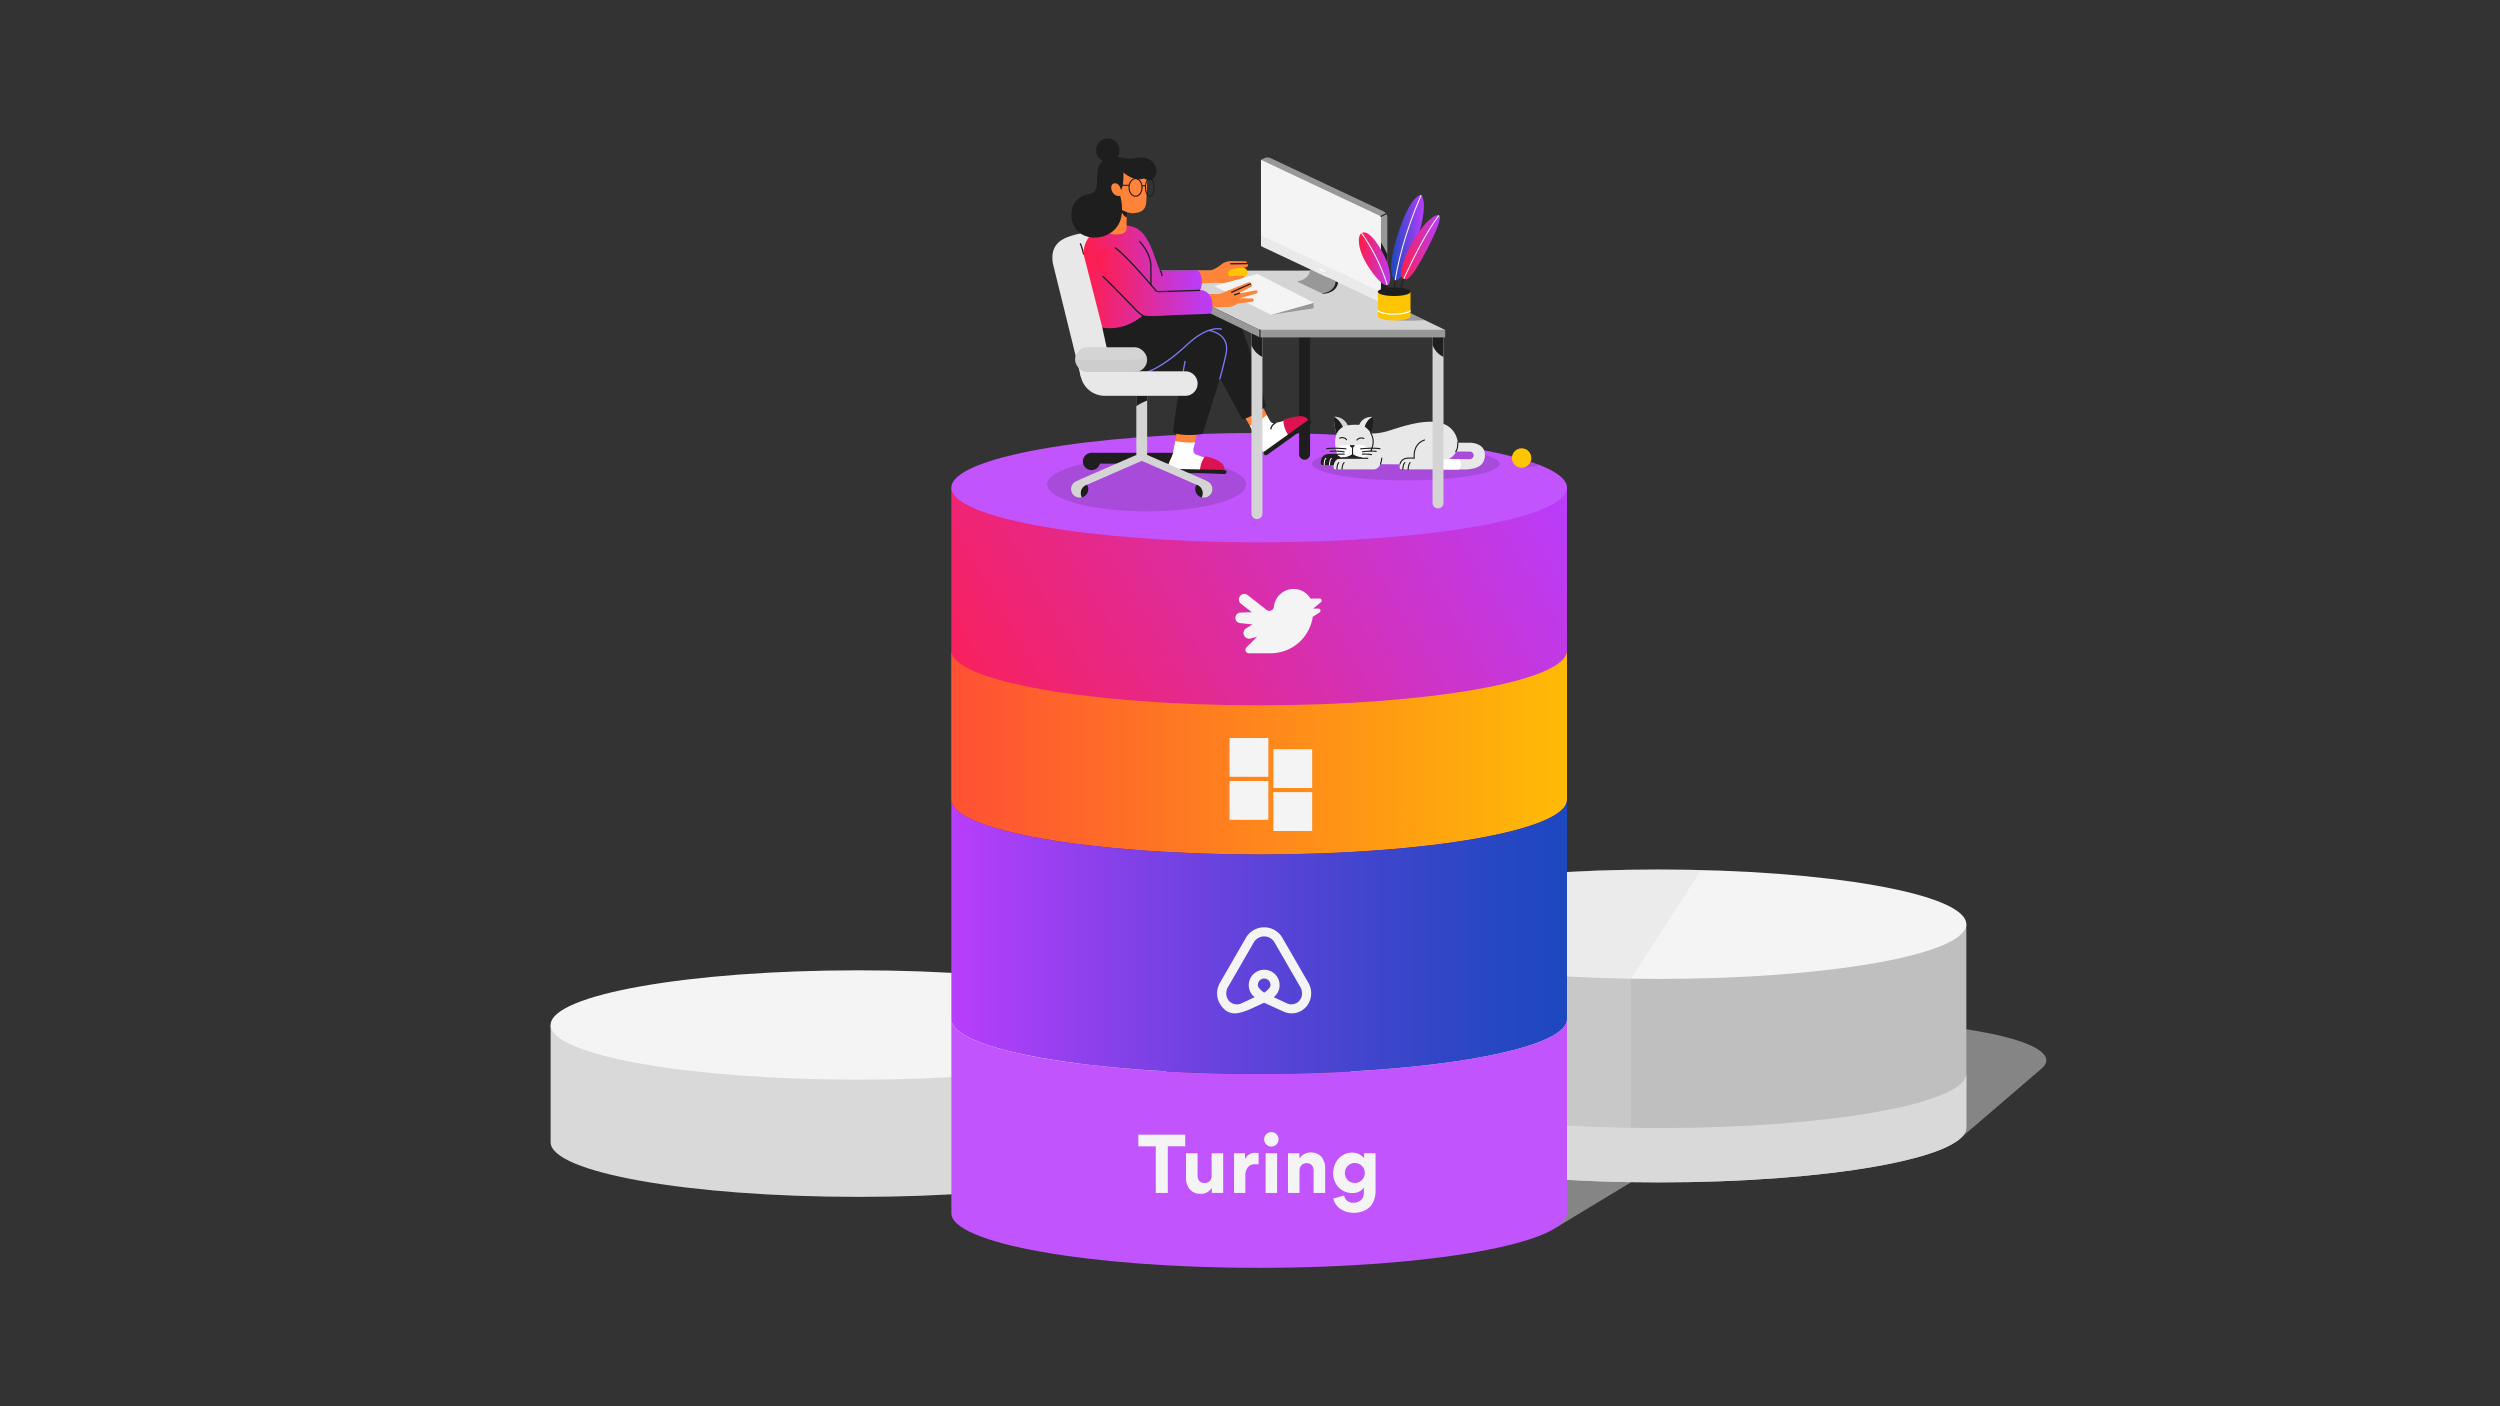 <svg xmlns="http://www.w3.org/2000/svg" xmlns:xlink="http://www.w3.org/1999/xlink" viewBox="0 0 1920 1080"><rect x="0" y="0" width="1920" height="1080" fill="#333333" stroke="none"/><style>.B{fill:#1e1e1e}.C{fill:none}.D{stroke-linecap:round}.E{stroke:#1e1e1e}.F{stroke-linejoin:round}.G{fill:#d4d4d4}.H{stroke-width:.871}.I{fill:#f4f4f4}.J{fill:#e8e8e8}.K{stroke-miterlimit:10}.L{fill:#ff8338}.M{stroke-width:.8}.N{fill:#989898}.O{stroke:#f4f4f4}.P{fill:#ffc500}</style><defs><linearGradient id="A" x1="738.28" y1="629.63" x2="1197.63" y2="364.42" gradientUnits="userSpaceOnUse"><stop offset="0" stop-color="#ff1d4b"></stop><stop offset="1" stop-color="#b83dfd"></stop></linearGradient><linearGradient id="B" x1="502.12" y1="577.96" x2="1248.05" y2="577.96" gradientUnits="userSpaceOnUse"><stop offset="0" stop-color="#ff1d4b"></stop><stop offset="1" stop-color="#ffc500"></stop></linearGradient><linearGradient id="C" x1="1203.45" y1="758.99" x2="730.65" y2="758.99" gradientUnits="userSpaceOnUse"><stop offset="0" stop-color="#1c48bf"></stop><stop offset=".12" stop-color="#2747c3"></stop><stop offset=".34" stop-color="#4345ce"></stop><stop offset=".62" stop-color="#7142e1"></stop><stop offset=".96" stop-color="#b13efa"></stop><stop offset="1" stop-color="#b93dfd"></stop></linearGradient><linearGradient id="D" x1="832.17" y1="212.51" x2="923.03" y2="212.51" xlink:href="#A"></linearGradient><linearGradient id="F" x1="1068.42" y1="182.5" x2="1093.53" y2="182.5" gradientUnits="userSpaceOnUse"><stop offset="0" stop-color="#1c48bf"></stop><stop offset="1" stop-color="#b93dfd"></stop></linearGradient><linearGradient id="G" x1="1076.01" y1="189.82" x2="1105.84" y2="189.82" xlink:href="#A"></linearGradient><linearGradient id="H" x1="1044.24" y1="196.885" x2="1069.81" y2="198.164" xlink:href="#A"></linearGradient><linearGradient id="J" x1="841.34" y1="216.1" x2="931.14" y2="216.1" xlink:href="#A"></linearGradient><clipPath id="E"><path d="M1060.58 166.17l-92.14-43.41v65.51a1.19 1.19 0 00.68 1.08l91.46 43.09v-66.27z" class="C"></path></clipPath><clipPath id="I"><path d="M1083.28 242.91c0 1.8-5.62 3.25-12.56 3.25s-12.55-1.45-12.55-3.25v-18.82h25.11z" class="C"></path></clipPath></defs><g fill="#d9d9d9"><path d="M1571.57 814.35c0-17.44-79.58-31.58-177.75-31.58s-177.75 14.14-177.75 31.58 79.58 31.57 177.75 31.57c29.5 0 57.32-1.28 81.8-3.53l-1 29.15 28.76 4.52 63.69-54.65c2.93-2.27 4.5-4.64 4.5-7.06zm-375.85 128.01l56.78-34.29-79-19.78 22.22 54.07z" opacity=".5"></path><path d="M895.67 877.2c0 23.19-105.84 42-236.4 42s-236.4-18.8-236.4-42v-90h472.8z"></path></g><ellipse cx="659.27" cy="787.2" rx="236.4" ry="42" class="I"></ellipse><path d="M1037.33 866.07c0 23.2 105.84 42 236.4 42s236.4-18.8 236.4-42V709.81h-472.8z" fill="#bfbfbf"></path><ellipse cx="1273.73" cy="709.81" rx="236.4" ry="42" class="I"></ellipse><g fill="#d9d9d9"><path d="M1273.73 908.07c130.56 0 236.4-18.8 236.4-42v-41.72c0 23.19-105.84 42-236.4 42s-236.4-18.8-236.4-42v41.72c0 23.2 105.84 42 236.4 42z"></path><path d="M1306.36 668.21q-16-.39-32.63-.4c-46.26 0-89.4 2.36-125.85 6.44L1134.6 900l7 .87 4.76.55c16 1.82 33.28 3.31 51.59 4.41l11.11.62 43.48 1.59V751.8z" style="mix-blend-mode:multiply" opacity=".34"></path></g><path d="M1203.45 374.51h-472.8v239.72c0 23.19 105.84 42 236.4 42 130.3 0 236-18.73 236.39-41.86" fill="url(#A)"></path><ellipse cx="967.05" cy="374.51" rx="236.4" ry="42" fill="#c154fd"></ellipse><path d="M730.65 614.23c0 23.19 105.84 42 236.4 42 130.3 0 236-18.73 236.39-41.86V499.76c-.22 23.16-106 41.93-236.4 41.93s-236.4-18.81-236.4-42" fill="url(#B)"></path><path d="M967.05 824.76c130.22 0 235.84-18.7 236.39-41.81v120.8-289.38c-.42 23.13-106.09 41.86-236.39 41.86-130.56 0-236.4-18.81-236.4-42v168.54c0 23.23 105.84 41.99 236.4 41.99z" fill="url(#C)"></path><path d="M1203.44 871.82V783c-.55 23.11-106.17 41.81-236.39 41.81-130.55 0-236.39-18.8-236.4-42v148.9c0 23.19 105.84 42 236.4 42s236.4-18.8 236.4-42v-48.29z" fill="#c154fd"></path><path d="M830.05 289.28L809 203.91s-4.07-12.8 6.11-19.45 36.64-8.15 36.64-8.15l29 111-50.7 1.97z" class="J"></path><path d="M832.18 195.18s-1.36-6.11-2.45-7.92" class="C D E K"></path><g class="B"><path d="M997.72 208.39h8.42v140.48a4.21 4.21 0 01-4.21 4.21 4.21 4.21 0 01-4.21-4.21V208.39z"></path><path d="M997.72 208.39v11.07a16.56 16.56 0 008.35 9.09l.07-20.16z"></path><ellipse cx="880.63" cy="372.03" rx="76.41" ry="20.7" opacity=".15"></ellipse><circle cx="838.29" cy="354.4" r="6.66"></circle><path d="M873.31 347.74h-35v8.35h30.33s8.87-1.29 4.67-8.35z"></path><circle cx="913.82" cy="354.4" r="6.66"></circle><path d="M878.8 347.74h35v8.35h-30.31s-8.9-1.29-4.69-8.35z"></path></g><path d="M970 312.74l4.86 10c1 1.91 2.36 3.13 4.43 2.56l8.37-2.51c7-2.22 12.84-3.88 15.77-1.1a2.65 2.65 0 01.38 3.38c-.76 1.15-13.07 9.84-13.07 9.84l-11.4 8c-5.43 3.44-9.49 6.07-12.13 1.44-1.45-2.53-1.18-6.37-3-9.77-1.73-3.25-7.69-13.21-7.69-13.21m-36.82 10.78l-3.53 12.48c-.35 2.12.2 3.82 2.19 4.6l8.41 2.84c6.91 2.41 12.6 4.6 13.27 8.59a2.65 2.65 0 01-1.72 2.93c-1.3.47-16.37 0-16.37 0l-13.9-.48c-6.4-.51-11.23-.84-10.56-6.12.36-2.9 2.88-5.81 3.47-9.61.57-3.64 3.21-16.92 3.21-16.92" class="L"></path><path d="M917.79 339.55c-5.08 1.11-15.2-.78-15.2-.78L901 347.4c-.59 3.8-3.11 6.71-3.47 9.61-.67 5.28 4.16 5.61 10.56 6.12l13.9.48s15.07.45 16.37 0a2.65 2.65 0 001.72-2.93c-.67-4-6.36-6.18-13.27-8.59l-8.2-3c-1.91-.72-2.36-2.59-2-4.71z" fill="#fff"></path><path d="M921.43 363.36s-.22-7.28 3.7-12.39a1.26 1.26 0 011.26-.36c3.58.64 8.53 2.29 11.75 5.05a5.93 5.93 0 011.56 7.21q-.12.22-.27.45z" fill="#dd1250"></path><path d="M846.52 251.34L854 285.7l54.91-.53-3.93 18.46s-3 16.72-4 27.77a1.07 1.07 0 00.69 1.18c2.38.75 9.6 2.51 21.28.81a1.06 1.06 0 00.84-.71l13.16-42.09 16.86 31a.69.69 0 00.77.34c1.87-.45 8.54-2.46 17.4-9.72a.7.7 0 00.23-.74c-1.49-5.22-16-55.69-21.59-67.88-6-13-12.12-29.4-65.15-10.94z" class="B"></path><path d="M880.68 285.8s11.52-2.8 30.89-21c16.61-15.57 26.43-12 26.43-12m-9.48.97s16.62 2.08 13.05 18.23c-2 9.26-4.75 19-4.75 19m-28.09-6.1l1.38-7.32" stroke="#7b7bf9" class="C D K"></path><path d="M940.38 364.06l-40.48-.85a1.58 1.58 0 01-1.54-1.61 1.57 1.57 0 011.61-1.53l40.48.85a1.57 1.57 0 011.53 1.6 1.57 1.57 0 01-1.6 1.54z" class="B"></path><path d="M1003.78 325.09a2.65 2.65 0 00-.38-3.38c-2.93-2.78-8.79-1.12-15.77 1.1-3.61 1.15-6.3 1.6-8.27 2.14s-3.37-.38-4.36-2.29l-2.21-4.1c-3.51 3.89-11.33 7.72-12.92 8.48l4.32 7.53c1.81 3.4 1.54 7.24 3 9.77 2.64 4.63 6.7 2 12.13-1.44l11.4-8s12.28-8.66 13.06-9.81z" fill="#fff"></path><path d="M990.8 336.29s-5.61-7.06-5.07-13.93c0 0 8.74-3 14-2.69a6.11 6.11 0 015.72 5c0 .17 0 .35.06.53z" fill="#dd1250"></path><rect x="966.64" y="334.5" width="44.23" height="3.37" rx="1.61" transform="rotate(-35.63 988.613 336.182)" class="B"></rect><path d="M979.36 325a6.35 6.35 0 00-3.34 4.39" class="C D E F"></path><g class="B"><ellipse cx="1079.73" cy="356.2" rx="71.98" ry="12.75" opacity=".15"></ellipse><path d="M1025.37 348.72a27.83 27.83 0 00-5.56 0c-4.6.3-5.4 4.57-5.48 6.92a1.54 1.54 0 001.55 1.58h13.45v-6.8z"></path></g><path d="M1061.21 351.89c-.82 9.32-6.61 8.59-6.61 8.59h-28.9a1.54 1.54 0 01-1.55-1.58c.08-2.35.88-6.53 5.48-6.92l5.34-5.84 19.34-6.59 6.35 2.59c.15.12.55 9.75.55 9.75z" class="J"></path><path d="M1030.62 347.03h15.41v4.62h-15.41z" class="B"></path><path d="M1060.21 356.5l15 .12a13.68 13.68 0 00-.32 2.28 1.54 1.54 0 001.55 1.58h28.91l3.72-6c16-6.39 9-20.11 9-20.11-8.69-18.87-39.5-7.2-51.58-3.53s-16.7 1.22-16.7 1.22" class="J"></path><path d="M1026.38 333.23a50.81 50.81 0 01-1.92-12.57.62.62 0 01.61-.63 11.19 11.19 0 0110.17 6.91" class="G"></path><path d="M1031.56 329.55l-.2-1.56a16 16 0 00-6.68-7.8.64.64 0 00-.22.47 50.81 50.81 0 001.92 12.57zm21.06 3.2s3.07-8 1.35-12.54c0 0-4.26 0-8.28 8.57l7.41 4" class="B"></path><path d="M1026.43 347s-4-12 3.31-18c2.7-2.23 7.32-3.08 14.17-2.68 2.41-5.88 8-6.17 10.06-6.18v.08a11.85 11.85 0 00-5.83 7.54s10.48 6.25 4.65 18.93" class="J"></path><path d="M1040.81 341.88s10.19-1.6 10.27 4.42-7.15 5.89-12.33 2.4c-5 3.62-12.44 3.7-12.35-2.4s10.27-4.42 10.27-4.42" fill="#fff"></path><g class="C D F"><path d="M1038.75 349.43v-5.62m3.39-5.89s1.64-2.46 5.29-1.18m-13.28.92s-1.64-2.47-5.29-1.19m31.33 19.92a15.23 15.23 0 001-4.5m-10.75.11s-16.45-.21-23 0m-.63 8.32s-.08-3.64 1.37-5m2.48 5s.16-3.64 1.61-5" class="E H"></path><path d="M1017 357s-.19-3.67 1.25-5m2.8 5s0-3.58 1.4-4.93" class="M O"></path><path d="M1075.29 356.23a5.61 5.61 0 015.06-4.25 30.13 30.13 0 015.83-.09s-1.72-10.5 7.78-13.94m-16.59 22.63s.09-3.9 1.53-5.25m2.56 5.25s.09-3.9 1.53-5.25m-49.29-10.6s-8.91-1-14.81-.12m13.36 2.39a41.33 41.33 0 00-10.47-.36m10.59 2.19a25.19 25.19 0 00-7 .36" class="E H"></path></g><path d="M1036.67 341.88h3.77s-.4 2-2 1.93-1.77-1.93-1.77-1.93z" class="B"></path><path d="M1129 340h-9.45a11.56 11.56 0 01-1.46 6.61v.17h10.72a2.94 2.94 0 110 5.88H1107a3.94 3.94 0 00-3.94 3.94 3.94 3.94 0 003.94 3.94h13.8c10.22.27 19.34-.91 19.63-11C1140.65 340 1129 340 1129 340z" class="J"></path><path d="M1120.75 352.79l-.49-.09H1107a3.94 3.94 0 000 7.88h13.8s2.39-4.53-.05-7.79z" fill="#fff"></path><g class="C D E F H"><path d="M1118 346.82s1.92-2.17 1.5-6.78m-66.83-7.58c1.89 3.15 3.09 7.62.17 14"></path><path d="M1045 344.73s8.91-1 14.8-.12m-13.35 2.39a41.43 41.43 0 0110.48-.36m-10.6 2.19a25.19 25.19 0 017 .36"></path></g><path d="M1100.2 253.95h8.42v132.3a4.21 4.21 0 01-4.21 4.21 4.21 4.21 0 01-4.21-4.21v-132.3z" class="G"></path><path d="M1100.2 254v11a16.6 16.6 0 008.35 9.1l.07-20.16z" class="B"></path><path d="M961.12 253.95h8.42v140.48a4.21 4.21 0 01-4.21 4.21 4.21 4.21 0 01-4.21-4.21V253.95z" class="G"></path><path d="M961.12 254v11a16.6 16.6 0 008.35 9.1l.06-20.16z" class="B"></path><path d="M873.71 207.89l141.96-.09 94.21 45.61H967.63l-93.92-45.52z" class="G"></path><path d="M1094.39 245.91l-15.23-7.37-8.92 1-7.61 4.57s6.12 3.28 31.76 1.8z" opacity=".3" class="B"></path><path d="M873.71 213.62l93.92 45.51h142.25v-5.72H967.63l-93.92-45.52v5.73z" class="N"></path><path d="M967.63 259.13v-5.72" class="C D E F H"></path><path d="M942.52 206s2.35-1.59 7.27-1.59 7.8 1.85 8.19 4.25-.91 4.31-6.82 5.22c-7.13 1.1-10.61-1.06-10.84-3.71a4.84 4.84 0 012.2-4.17z" class="P"></path><path d="M921.56 217.76l12.33-.68a38.58 38.58 0 0013-.73l7.32-1.26a1.7 1.7 0 001.42-1.61 1.72 1.72 0 00-1.79-1.79l-8.68.43a1.58 1.58 0 01-1.22-.47 2.63 2.63 0 01-.58-2.56c.54-2.31 6.7-3.69 13.15-3.68a2 2 0 002-2 1.33 1.33 0 00-.75-1s.28-1.49-.81-1.7c-.91-.17-6-.13-10.79-.2a14.17 14.17 0 00-6 1.19 9.83 9.83 0 00-2.35 1.54 24.23 24.23 0 01-7.34 4.18 5.45 5.45 0 01-1.7.27h-9.54a16.91 16.91 0 00-.45 8.06c.69 3.25 2.78 2.01 2.78 2.01z" class="L"></path><path d="M945.17 202.58l12.62-.14" class="C D E F"></path><path d="M921.49 223.41a16 16 0 00-.89-15.41 1 1 0 00-.8-.38l-28.72.27s0 1.64-4.61-11.67-9-18-12.76-20.35c-8.42-5.25-26.46-3.35-34.91 3.72-7.17 6-6.62 15.55-6.62 15.55l14.38 56.36s15.61 4 31.22-9.26" fill="url(#D)"></path><path d="M976.28 241.73l32.52-9.29v3.82a.6.6 0 01-.51.6z" class="N"></path><path d="M847.25 177.43s7.16 4.37 15 1.86a4.4 4.4 0 003.07-4.38 58.67 58.67 0 01.73-13.53s-7.69-9.68-16.83.46z" class="L"></path><path d="M859.23 159.3s3.53 7 6 7.78c0 0 .64-5.79 1.36-7.51z" class="B"></path><path d="M859.49 160.11s6.48 3.77 10 3.62c4.3-.19 10.43-.74 10.83-8.61l1-20.81c-.1-3.64-4-11.29-14.12-11.84s-17.91 3.8-19.81 9.41-.73 17.47 2.89 21.9a22.75 22.75 0 009.21 6.33z" class="L"></path><g class="B"><path d="M859.8 148.93a34.89 34.89 0 011.33 17.7c-3.44 16.65-24.53 19.91-33.21 11s-6.67-26 8.52-28.62c4.41-.76 6.13-3.69 6.14-10.29 0-7.18-.17-15.24 10.14-17.73 8.59-2.09 8.73 2.36 19.49.32 12-2.28 16.1 5.59 16 10.5-.09 4-3.8 9.14-9.59 5.18 0 0-6.7 3.36-15.84-4.6 0 0 .5 10.81-2 13.75a4.84 4.84 0 00-.98 2.79z"></path><circle cx="850.78" cy="115.33" r="9"></circle></g><g class="C E F"><path d="M860.15 142.3h6.69" class="D H"></path><ellipse cx="872.09" cy="143.94" rx="4.99" ry="6.77" stroke-width=".852"></ellipse><path d="M877.23 143a2 2 0 012.53 0" class="D H"></path><ellipse cx="883.09" cy="143.94" rx="3.37" ry="6.77" stroke-width=".774"></ellipse><path d="M875.33 185.57s8.68 8.68 8.56 19.25c-.09 7.89.12 14.54.12 14.54" class="D"></path></g><path d="M965.67 210.42l43 21.84a.21.21 0 010 .39l-32.15 9a1 1 0 01-.75-.07L933 219.92a.21.21 0 010-.39l32.46-9.13a.2.2 0 01.21.02z" class="I"></path><path d="M860.36 144.15a5.69 5.69 0 00-1.23-2.06 3.77 3.77 0 00-3.88-1.16c-3.26.91-2.11 8.87 3.47 9.59 1.31.18 2.28-.4 2.57-2.17.16-.97-.55-3.1-.93-4.2z" class="L"></path><path d="M891.08 207.93a5.72 5.72 0 011.22 3.75" class="C D E F"></path><path d="M872.65 303.63H881v45.79a4.15 4.15 0 01-4.15 4.15 4.15 4.15 0 01-4.15-4.15v-45.79h-.05z" class="G"></path><g class="B"><circle cx="829.15" cy="375.61" r="6.66"></circle><path d="M872.65 312a40.49 40.49 0 018.31-4.32v-4h-8.31z"></path></g><path d="M872.65 349.42l-46.18 20.1a6.66 6.66 0 002.68 12.75 6.79 6.79 0 001.76-.23 6.5 6.5 0 01-.87-3.4 6.72 6.72 0 014.94-6.43l43.09-18.81" class="G"></path><circle cx="924.59" cy="375.61" r="6.66" class="B"></circle><path d="M881.09 349.42l46.18 20.1a6.66 6.66 0 01-2.68 12.75 6.79 6.79 0 01-1.76-.23 6.41 6.41 0 00.87-3.4 6.72 6.72 0 00-4.94-6.43l-43.09-18.81" class="G"></path><path d="M829.64 285.17h80.71a9.41 9.41 0 019.41 9.41 9.41 9.41 0 01-9.41 9.41h-61.89a18.82 18.82 0 01-18.82-18.82z" class="J"></path><rect x="825.66" y="266.71" width="55.33" height="19" rx="9.5" class="G"></rect><g class="N"><path d="M881 276.21a9.86 9.86 0 00-.43-2.84c-2.13 3-10.75 2.84-10.75 2.84h-44.16a9.5 9.5 0 009.5 9.5h36.33a9.5 9.5 0 009.51-9.5z" style="mix-blend-mode:multiply" opacity=".11"></path><path d="M1060.58 232.44l1.63-.82a5.92 5.92 0 003.27-5.29V167.2a5.48 5.48 0 00-3.15-5l-86.35-40.68a5.88 5.88 0 00-5.16.06l-2.34 1.17"></path></g><path d="M1065.43 195.27a81.85 81.85 0 00-8.28-14.34l-1.52 42 9.84 1.5-.04-29.16zm-50.37 29.88s2.56 1.46 7.92-1.38a9.18 9.18 0 004.75-8.4v-2.78h-8.31z" class="B"></path><path d="M1025.79 216c-.6 7.52-7.62 8.93-9.92 9.18a2.46 2.46 0 01-1.31-.21l-18.07-8.56a.25.25 0 01.07-.47c2.43-.34 9.12-1.92 9.71-9.28z" class="N"></path><path d="M1060.58 166.17l-92.14-43.41v65.51a1.19 1.19 0 00.68 1.08l91.46 43.09v-66.27z" class="I"></path><g clip-path="url(#E)" class="D E F I"><path d="M962.42 184.01l99.22 46.75" stroke-width="11" opacity=".05"></path></g><g class="C D F"><path d="M1013.79 206.84l3.34 1.62" stroke="#fff"></path><path d="M1060.58 166.17l3.78-1.89" class="E H"></path></g><path d="M1071.6 215.27s-8.14-2.72 1.63-34.34c7.75-25.07 14.64-30.1 17.17-31.1a1.28 1.28 0 011.6.54c1.36 2.39 4.07 10.91-4.25 35.31-7.35 21.57-11.4 29.72-16.15 29.59z" fill="url(#F)"></path><path d="M1081.76 213.63A3.47 3.47 0 011076 211c0-4 1.41-10.81 7.27-22 11.4-21.72 20.57-24.73 22-23.75 1.77 1.22-.22 9.26-10.58 28.64-5.85 10.97-9.46 16.75-12.93 19.74z" fill="url(#G)"></path><path d="M1091.42 149.85c-12.79 29.5-17.91 52.93-19.93 65.5" class="C K M O"></path><path d="M1051.31 179.94c-4-2.93-7.36-1.34-7.68 3.56-.27 4.27.73 11.42 7.82 22.2 0 0 9.88 15.09 14.14 13.22s1.29-14.61-1.53-20.6c-2.06-4.32-7.16-14.24-12.75-18.38z" fill="url(#H)"></path><path d="M1083.28 242.91c0 1.8-5.62 3.25-12.56 3.25s-12.55-1.45-12.55-3.25v-18.82h25.11z" class="P"></path><path d="M1078.09 214.19c6.05-13.29 16.68-35.15 26.9-48.6m-59.49 13.15a144.29 144.29 0 0120 40.42" class="C K M O"></path><ellipse cx="1070.72" cy="224.09" rx="12.55" ry="3.26" class="B"></ellipse><g clip-path="url(#I)" class="C D F"><path d="M1083.63 237.87c0 1.8-6 3.39-12.91 3.39s-12.81-1.51-12.81-3.31" stroke="#fff"></path></g><path d="M1065.41 219a49.26 49.26 0 011.12 6.42m5-10.24a32.79 32.79 0 00-.27 8.25m6.85-9.24a40.44 40.44 0 00-2.35 8.22" class="C E K M"></path><path d="M960.61 218c-.07-1.73-2.37-1-2.37-1l-20.69 8.4a5.5 5.5 0 01-2 .41h-9s-2.57 1.75-1 5.74 4.62 4.39 4.62 4.39l11.34-.16a15.33 15.33 0 009.16-2.64l11.17-1.48a1.22 1.22 0 001-1.16 1.23 1.23 0 00-1.2-1.28l-9.52-.15 12.88-3.75a1.21 1.21 0 00.72-1.71 1.18 1.18 0 00-1.28-.62l-14 2.64 10.43-5.38a1.2 1.2 0 00.37-1.83 1.43 1.43 0 00-1.34-.37l-1.09.43" class="L"></path><path d="M847.11 210.79l23.61 25.51s5.57 5.84 9.51 6.25 11.8 0 18.73-.41c6.22-.37 26.38-.85 30.48-1.32a1.14 1.14 0 001-.79c.82-2.6 2.86-14.55-7.2-17.17a2.1 2.1 0 00-.43-.05l-34.27 1.82-27-30.54s-7.73-9.09-16.69-1.76 2.26 18.46 2.26 18.46z" fill="url(#J)"></path><g class="C D E"><path d="M847 212.28c6.85 6.4 23.7 24 23.7 24s4.21 4.89 7.06 6" class="F"></path><path d="M856.61 190.37c9.06 6.47 30.88 32.52 30.88 32.52A3.24 3.24 0 00890 224l31.22-1m24.78 1.43s8.16-3.79 14.37-6.41m-12.24 8.42l3.85-1.31" class="K"></path></g><path d="M1174.37 354.32l-8-1.58 2.26 6.5s8.65-.37 13.27-2.27l-7.53-2.65z" opacity=".16" class="B"></path><circle cx="1168.62" cy="351.77" r="7.47" class="P"></circle><path d="M944.28 566.78h29.81v29.81h-29.81zm33.67 8.58h29.81v29.81h-29.81zm-33.67 24.44h29.81v29.81h-29.81zm33.67 8.58h29.81v29.81h-29.81zm35.5-148.73h-7.05a15.12 15.12 0 00-28 6.19 3.66 3.66 0 01-1.36 2.53 3.54 3.54 0 01-4.35 0L958.15 457a4 4 0 00-5.65.69l-.2.25a4 4 0 00.68 5.66l8.41 6.59-8.69.25a4 4 0 00-3.91 3.89v.08a4 4 0 003.58 4.13l9.57 1.05-4.83 2.9a4.34 4.34 0 003.42 7.89l4.93-1.39-8.18 8.18a2.67 2.67 0 001.89 4.56h16.6a32.76 32.76 0 0032.41-28l5.18-3.34a1.61 1.61 0 00-.87-3h-4l5.94-4.87a1.61 1.61 0 00-.98-2.87zM1024 920.48l8.1-2.32a22.12 22.12 0 001 2.2 6.48 6.48 0 005.45 3.32 9.05 9.05 0 005.93-1.45 6.3 6.3 0 002.81-4.52c.23-1.81.22-3.66.31-5.49h-.16a1.5 1.5 0 00-.23.2 10.51 10.51 0 01-8.7 3.84 14.23 14.23 0 01-8.79-2.89A13.8 13.8 0 011025 907a16.63 16.63 0 01-.14-11.75 14.67 14.67 0 017.4-8.65 13.32 13.32 0 019.27-1 10.84 10.84 0 015.67 3.4 2.29 2.29 0 00.27.27.38.38 0 00.14.06v-3.64h8.82v28.68a20.24 20.24 0 01-1.69 8.58 13.43 13.43 0 01-5.84 6.28 19.21 19.21 0 01-11.91 2 15.75 15.75 0 01-7.94-3.08 12.88 12.88 0 01-5-7.4c0-.03-.05-.12-.05-.27zm16.29-12a7.66 7.66 0 10-7.42-7.67 7.36 7.36 0 007.44 7.64zm-130.02-28.14h-13.4v35.84h-9.23v-35.82h-13.4v-8.92h36zm29.15 35.85h-8.73v-3.69h-.12l-.45.55a9.72 9.72 0 01-8.23 3.81 11.2 11.2 0 01-6.39-1.89 10.2 10.2 0 01-3.49-4.43 13.69 13.69 0 01-1.14-5.65v-19.17h8.86v16.7a8.23 8.23 0 00.62 3.39 4.38 4.38 0 003.72 2.67 6.53 6.53 0 003.1-.26 4.86 4.86 0 003.15-3.77 10.11 10.11 0 00.19-2.13v-16.59h8.88zm78.31 0h-8.89v-16.54a8.4 8.4 0 00-.6-3.5 4.4 4.4 0 00-3.3-2.67 5.93 5.93 0 00-4.33.58 5.37 5.37 0 00-2.52 4.22 11.32 11.32 0 00-.07 1.43v16.47h-8.85v-30.45h8.77v3.9h.1l.93-1.24a8.91 8.91 0 014.68-2.84 11.2 11.2 0 019.68 1.51 8.84 8.84 0 012.7 3.16 14.28 14.28 0 011.7 7v18.59zm-69.98.02v-29.95c0-.47.14-.57.59-.57h7.83v4.24h.12a2.66 2.66 0 00.28-.38 7.93 7.93 0 016.69-4.17 21.43 21.43 0 012.88.13c.35 0 .45.2.45.53v7.82c0 .37-.13.46-.49.4a11 11 0 00-3.84 0 6.31 6.31 0 00-4 2.35 9.91 9.91 0 00-1.82 6.46v12.44c0 .67 0 .67-.69.67h-8zm33.07-.02H972v-30.47h8.83zm-4.45-46.73a5.54 5.54 0 11-5.52 5.48 5.53 5.53 0 015.52-5.48zm28.44-114.71l-19.94-34.52a16.19 16.19 0 00-28 0l-19.93 34.52c-3.83 6.64-2.65 15 3.54 20.55A12 12 0 00951 778l.82-.18a41.75 41.75 0 008.15-2.73l10.86-5 14.79 6.75a14.91 14.91 0 0018-4.16 17.85 17.85 0 00.59-.84 16.05 16.05 0 00.6-17.09zm-33.92 7.6s-4.83-3.1-4.83-5.77a4.84 4.84 0 119.67 0c0 2.67-4.84 5.77-4.84 5.77zm28.32 4.19a8.77 8.77 0 01-.38.75 8.15 8.15 0 01-10.58 3.22l-10-4.66a11.83 11.83 0 10-14.71 0l-10.07 4.69a8.17 8.17 0 01-10.59-3.22 8.71 8.71 0 01-.37-.75 9.46 9.46 0 01.6-8.53l19.8-34.28a9.19 9.19 0 0115.92 0L998.61 758a9.46 9.46 0 01.6 8.54z" class="I"></path></svg>